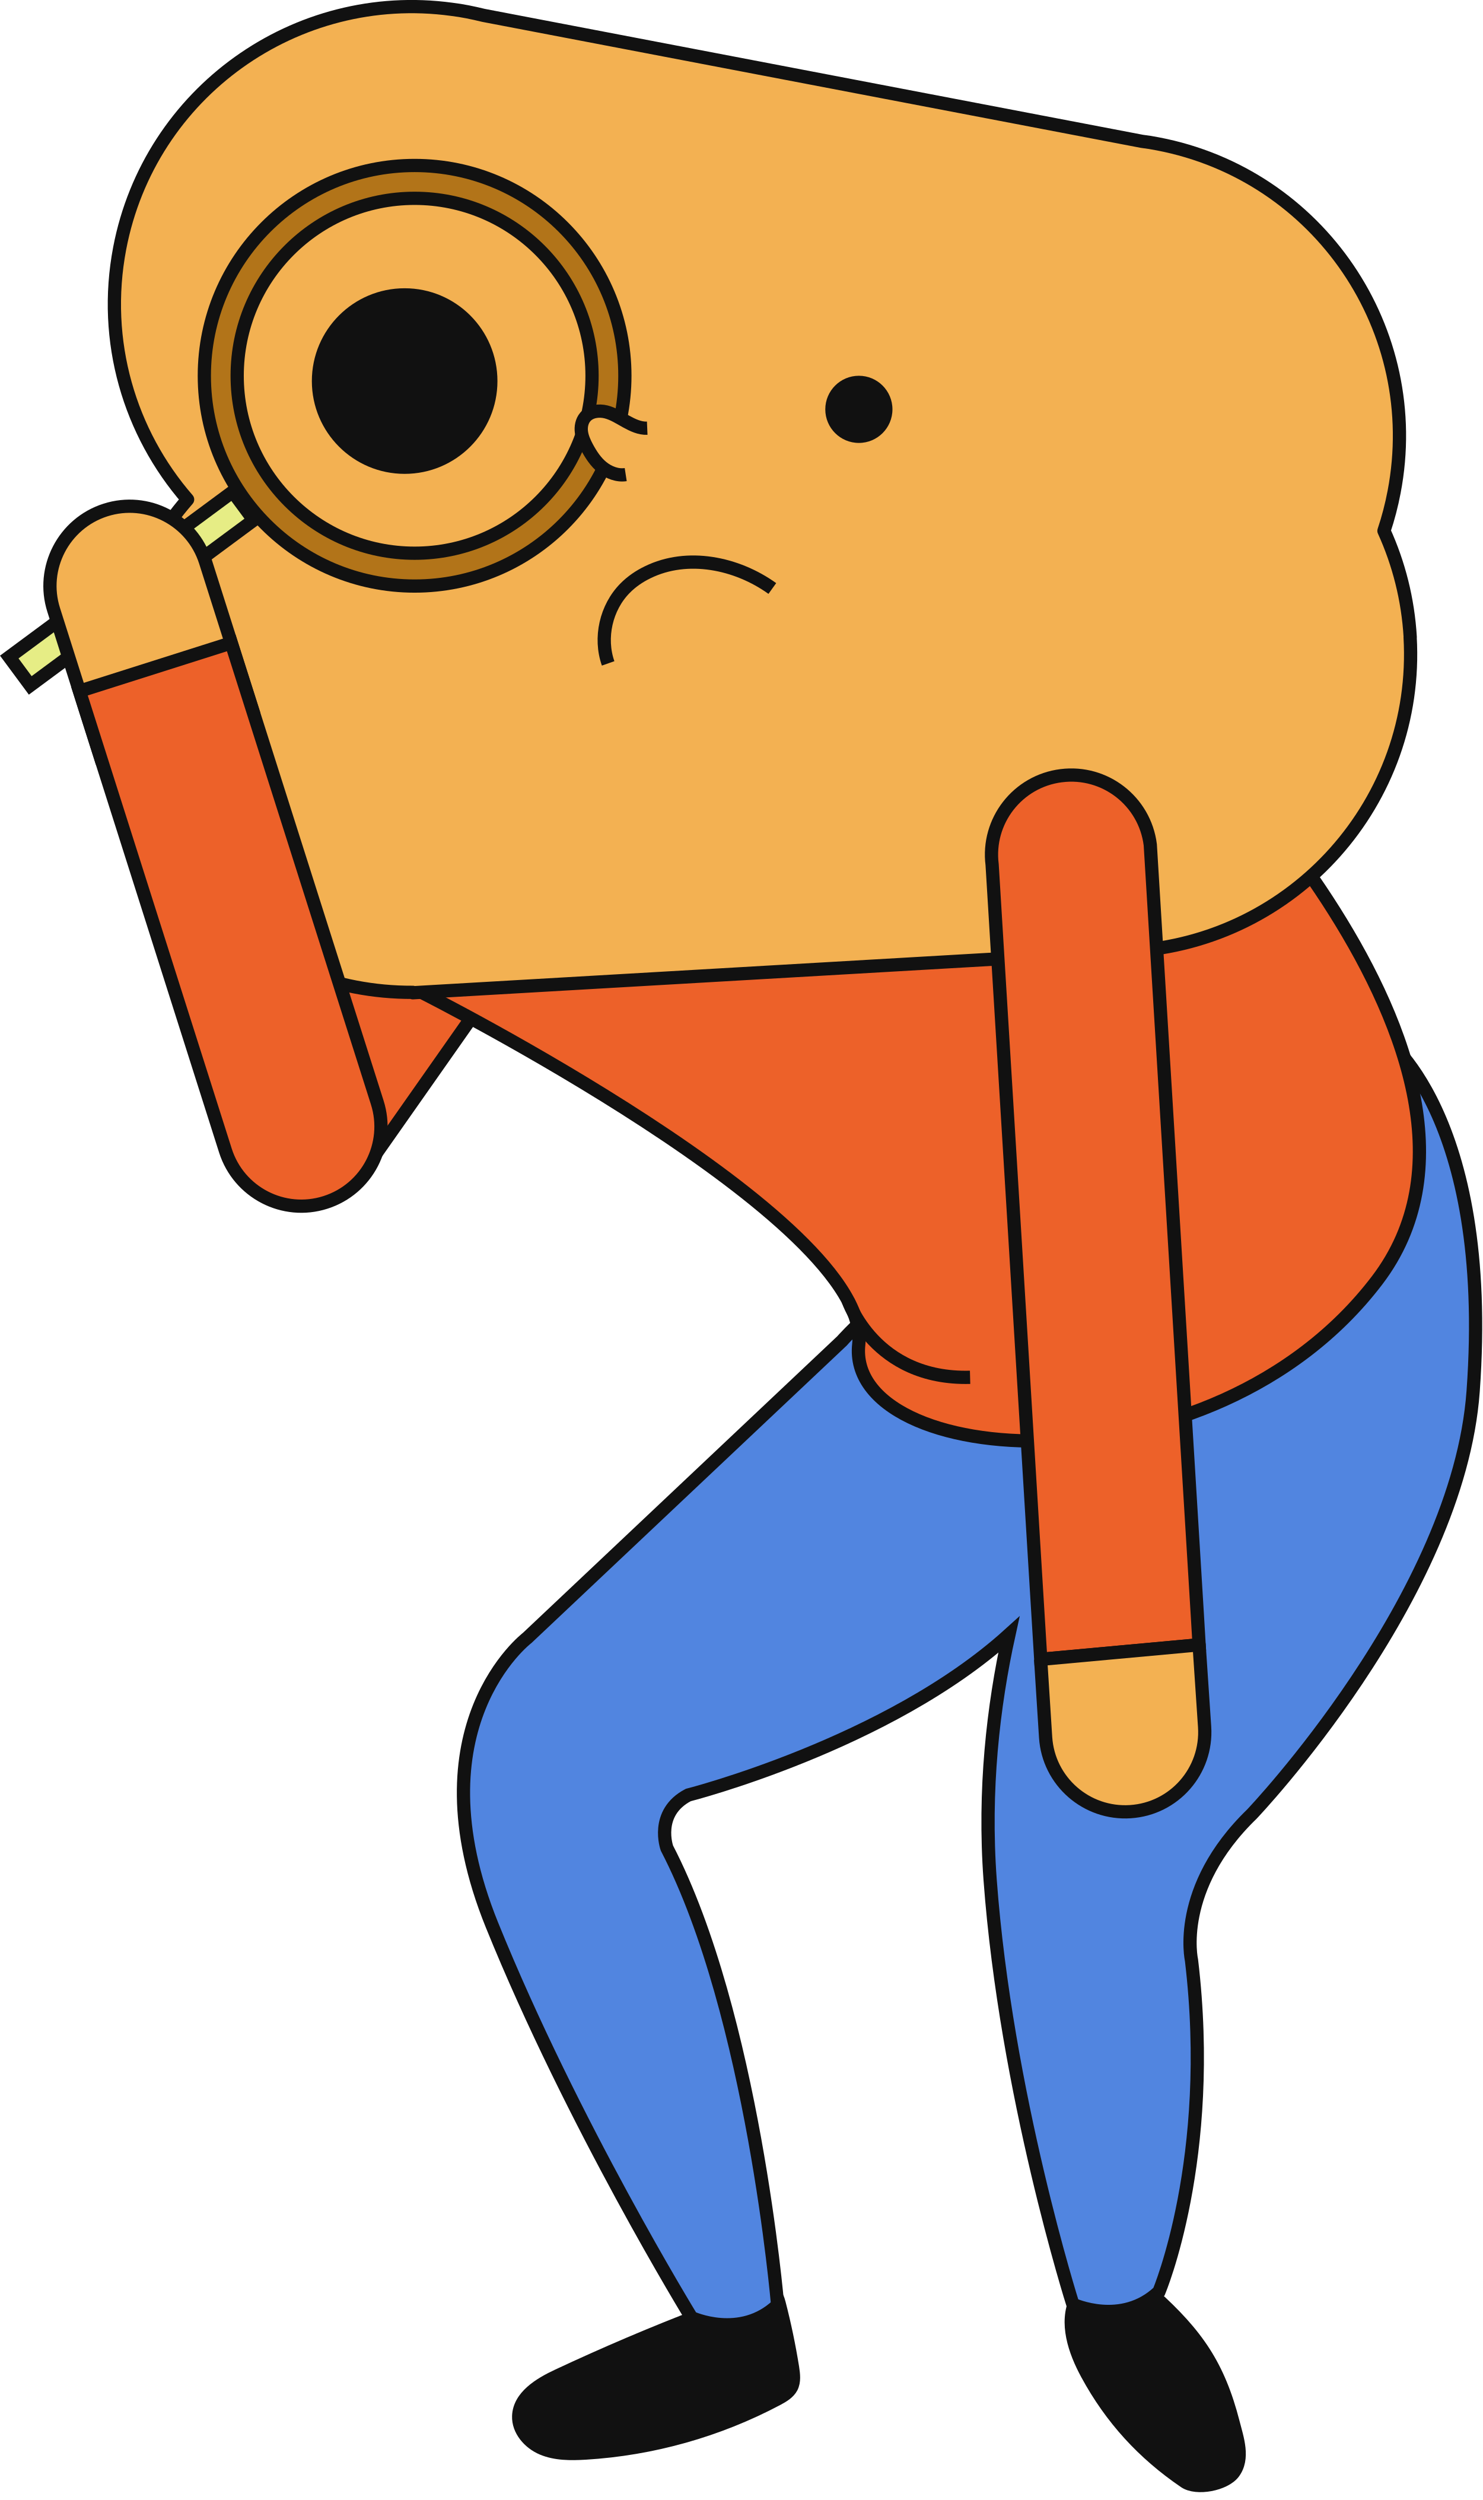 <svg width="140" height="236" viewBox="0 0 140 236" fill="none" xmlns="http://www.w3.org/2000/svg">
<g clip-path="url(#clip0_282_622)">
<path d="M108.9 216.52C113.08 220.29 115.14 223.23 116.54 228.68C116.91 230.13 117.61 232.07 116.54 233.49C115.68 234.63 112.96 235.16 111.78 234.36C107.83 231.67 104.8 228.36 102.52 224.16C101.32 221.95 100.41 219.26 101.47 216.99C101.47 216.99 105.73 213.66 108.89 216.52H108.9Z" fill="#111111" stroke="#111111" stroke-miterlimit="10"/>
<path d="M68.23 216.79C69.58 216.64 70.93 216.48 72.28 216.33C72.55 216.3 72.84 216.27 73.09 216.4C73.44 216.58 73.57 217 73.67 217.38C74.19 219.38 74.61 221.41 74.94 223.45C75.04 224.1 75.13 224.81 74.83 225.4C74.54 225.95 73.97 226.28 73.43 226.57C67.83 229.54 61.59 231.3 55.26 231.68C53.87 231.76 52.43 231.77 51.15 231.23C49.87 230.69 48.79 229.45 48.84 228.06C48.91 226.14 50.88 224.94 52.62 224.13C57.04 222.06 61.54 220.14 66.1 218.39L68.24 216.8L68.23 216.79Z" fill="#111111" stroke="#111111" stroke-miterlimit="10"/>
<path d="M130.55 97.81L103.08 132.57C96.42 107.08 79.49 126.57 79.49 126.57L49.77 154.61C49.77 154.61 38.84 162.93 46.44 181.7C54.04 200.47 65.28 218.77 65.28 218.77C65.28 218.77 69.89 220.91 73.41 217.58C73.41 217.58 71.09 190.14 62.96 174.45C62.96 174.45 61.76 171.12 64.97 169.44C64.97 169.44 83.83 164.64 95.24 154.31C93.76 161.05 92.85 168.95 93.47 177.42C94.96 197.62 101.28 217.51 101.28 217.51C101.28 217.51 105.89 219.65 109.41 216.32C109.41 216.32 114.72 203.77 112.48 185.02C112.48 185.02 110.94 178.25 118.18 171.24C118.18 171.24 137.66 150.8 139.07 131.32C140.97 105.04 130.54 97.82 130.54 97.82L130.55 97.81Z" fill="#5185E0" stroke="#111111" stroke-width="1.25" stroke-miterlimit="10"/>
<path d="M34.64 110.11L46.45 93.29L28.3 85.85L34.64 110.11Z" fill="#ED6129" stroke="#111111" stroke-width="1.25" stroke-miterlimit="10"/>
<path d="M39.9 93.72C39.9 93.72 82.37 115.15 81.07 126.88C79.77 138.61 114.32 141.45 130 120.86C145.68 100.27 110.19 66.64 110.19 66.64C110.19 66.64 41.53 76.72 39.9 93.72Z" fill="#ED6129" stroke="#111111" stroke-width="1.25" stroke-miterlimit="10"/>
<path d="M133.13 60.15C132.92 56.57 132.05 53.19 130.65 50.11C131.05 48.92 131.37 47.69 131.61 46.43C134.52 31.2 124.54 16.49 109.3 13.58C108.8 13.48 108.3 13.4 107.8 13.34L45.64 1.45C45.15 1.33 44.66 1.22 44.15 1.12C43.65 1.02 43.15 0.94 42.65 0.88C27.97 -1.12 14.12 8.7 11.3 23.43C9.62 32.24 12.25 40.87 17.71 47.15C13.05 52.49 10.4 59.59 10.84 67.22C11.71 82.19 24.15 93.74 38.97 93.67V93.71L106.71 89.79C122.19 88.89 134.01 75.62 133.12 60.14L133.13 60.15Z" fill="#F3B152" stroke="#111111" stroke-width="1.25" stroke-linejoin="round"/>
<path d="M81.08 41.81C82.831 41.81 84.25 40.391 84.25 38.64C84.25 36.889 82.831 35.47 81.08 35.47C79.329 35.47 77.91 36.889 77.91 38.64C77.91 40.391 79.329 41.81 81.08 41.81Z" fill="#111111"/>
<path d="M100.18 73.22C96.06 73.74 93.14 77.5 93.66 81.62L97.78 148.99L98.25 156.63L113.2 155.26L113.04 152.56L108.59 79.74C108.07 75.62 104.31 72.7 100.19 73.22H100.18Z" fill="#ED6129" stroke="#111111" stroke-width="1.25" stroke-miterlimit="10"/>
<path d="M57.41 62.62C56.56 60.21 57.21 57.34 59.01 55.52C59.63 54.89 60.37 54.39 61.16 54.01C64.89 52.19 69.54 53.13 72.91 55.55" stroke="#111111" stroke-width="1.25" stroke-miterlimit="10"/>
<path d="M98.24 156.63L98.71 164C98.98 168.14 102.56 171.28 106.71 171.01C110.86 170.74 113.99 167.16 113.72 163.01L113.2 155.26L98.25 156.63" fill="#F3B152"/>
<path d="M98.24 156.63L98.71 164C98.98 168.14 102.56 171.28 106.71 171.01C110.86 170.74 113.99 167.16 113.72 163.01L113.2 155.26L98.25 156.63" stroke="#111111" stroke-width="1.25" stroke-linejoin="round"/>
<path d="M80.06 122.76C80.06 122.76 82.55 130.25 91.58 130.01" stroke="#111111" stroke-width="1.25" stroke-miterlimit="10"/>
<path d="M39.14 55.32C50.103 55.32 58.99 46.433 58.99 35.47C58.99 24.507 50.103 15.62 39.14 15.62C28.177 15.62 19.29 24.507 19.29 35.47C19.29 46.433 28.177 55.32 39.14 55.32Z" fill="#B27419" stroke="#111111" stroke-width="1.25" stroke-linejoin="round"/>
<path d="M39.14 52.22C48.391 52.22 55.89 44.721 55.89 35.47C55.89 26.219 48.391 18.72 39.14 18.72C29.889 18.72 22.39 26.219 22.39 35.47C22.39 44.721 29.889 52.22 39.14 52.22Z" fill="#F3B152" stroke="#111111" stroke-width="1.25" stroke-linejoin="round"/>
<path d="M23.951 49.092L21.971 46.415L0.875 62.02L2.855 64.697L23.951 49.092Z" fill="#E6ED85" stroke="#111111" stroke-width="1.25" stroke-miterlimit="10"/>
<path d="M59.07 44.8C58.29 44.92 57.48 44.61 56.86 44.11C56.24 43.61 55.8 42.93 55.42 42.23C55.18 41.78 54.96 41.3 54.89 40.8C54.82 40.3 54.92 39.74 55.26 39.35C55.72 38.82 56.53 38.71 57.21 38.88C57.89 39.05 58.49 39.45 59.11 39.79C59.73 40.13 60.39 40.45 61.1 40.42" fill="#F3B152"/>
<path d="M59.07 44.8C58.29 44.92 57.48 44.61 56.86 44.11C56.24 43.61 55.8 42.93 55.42 42.23C55.18 41.78 54.96 41.3 54.89 40.8C54.82 40.3 54.92 39.74 55.26 39.35C55.72 38.82 56.53 38.71 57.21 38.88C57.89 39.05 58.49 39.45 59.11 39.79C59.73 40.13 60.39 40.45 61.1 40.42" stroke="#111111" stroke-width="1.25" stroke-linejoin="round"/>
<path d="M38.2 44.73C43.038 44.73 46.96 40.808 46.96 35.97C46.96 31.132 43.038 27.21 38.2 27.21C33.362 27.21 29.44 31.132 29.44 35.97C29.44 40.808 33.362 44.73 38.2 44.73Z" fill="#111111"/>
<path d="M19.4 53.03C18.14 49.07 13.91 46.88 9.96 48.14C6.01 49.4 3.81 53.63 5.07 57.58L9.62 71.91L23.95 67.36L19.4 53.03Z" fill="#F3B152" stroke="#111111" stroke-width="1.25" stroke-linejoin="round"/>
<path d="M21.28 108.61C22.54 112.57 26.77 114.76 30.72 113.5C34.68 112.24 36.87 108.01 35.61 104.06L21.83 60.69L7.5 65.24L21.28 108.61Z" fill="#ED6129" stroke="#111111" stroke-width="1.25" stroke-miterlimit="10"/>
</g>
<defs>
<clipPath id="clip0_282_622">
<rect width="139.94" height="235.25" fill="white"/>
</clipPath>
</defs>
</svg>
